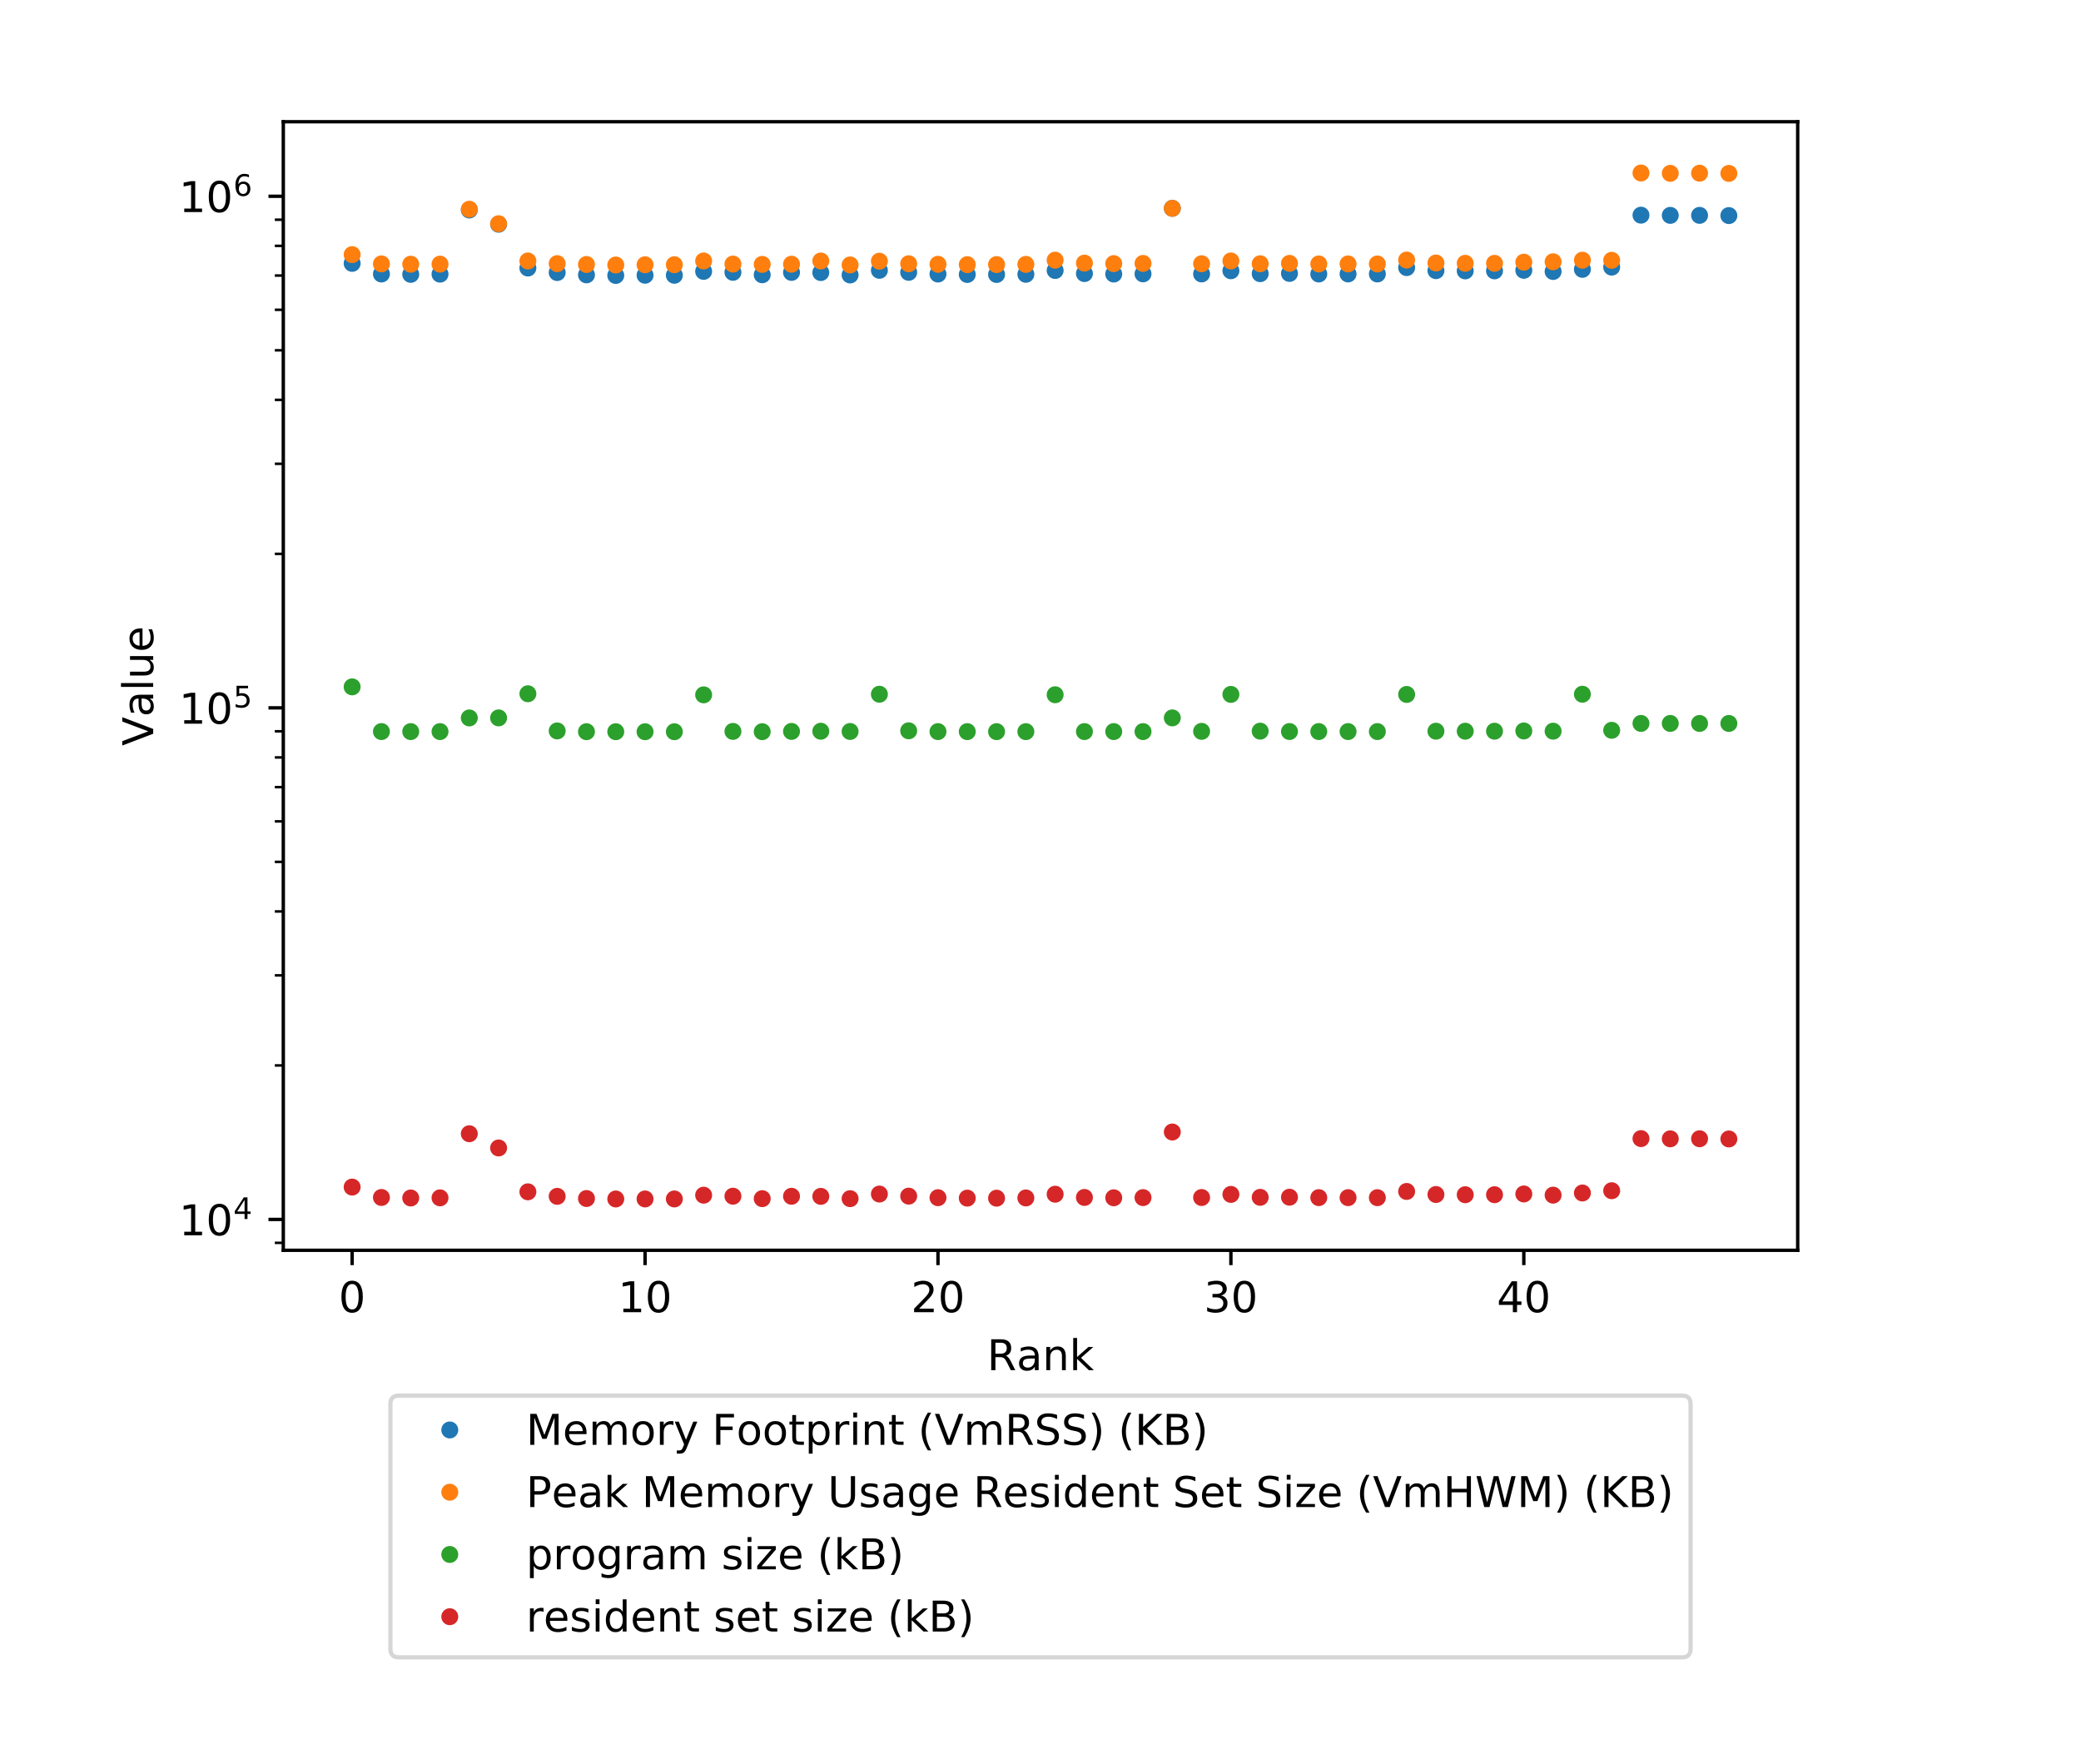 <?xml version="1.0" encoding="utf-8" standalone="no"?>
<!DOCTYPE svg PUBLIC "-//W3C//DTD SVG 1.1//EN"
  "http://www.w3.org/Graphics/SVG/1.1/DTD/svg11.dtd">
<!-- Created with matplotlib (http://matplotlib.org/) -->
<svg height="415.997pt" version="1.1" viewBox="0 0 490.736 415.997" width="490.736pt" xmlns="http://www.w3.org/2000/svg" xmlns:xlink="http://www.w3.org/1999/xlink">
 <defs>
  <style type="text/css">
*{stroke-linecap:butt;stroke-linejoin:round;}
  </style>
 </defs>
 <g id="figure_1">
  <g id="patch_1">
   <path d="M 0 415.997 
L 490.736 415.997 
L 490.736 -0 
L 0 -0 
z
" style="fill:#ffffff;"/>
  </g>
  <g id="axes_1">
   <g id="patch_2">
    <path d="M 66.808 294.812 
L 423.928 294.812 
L 423.928 28.7 
L 66.808 28.7 
z
" style="fill:#ffffff;"/>
   </g>
   <g id="matplotlib.axis_1">
    <g id="xtick_1">
     <g id="line2d_1">
      <defs>
       <path d="M 0 0 
L 0 3.5 
" id="m4b5d8eec32" style="stroke:#000000;stroke-width:0.8;"/>
      </defs>
      <g>
       <use style="stroke:#000000;stroke-width:0.8;" x="83.041" xlink:href="#m4b5d8eec32" y="294.812"/>
      </g>
     </g>
     <g id="text_1">
      <!-- 0 -->
      <defs>
       <path d="M 31.781 66.406 
Q 24.172 66.406 20.328 58.906 
Q 16.5 51.422 16.5 36.375 
Q 16.5 21.391 20.328 13.891 
Q 24.172 6.391 31.781 6.391 
Q 39.453 6.391 43.281 13.891 
Q 47.125 21.391 47.125 36.375 
Q 47.125 51.422 43.281 58.906 
Q 39.453 66.406 31.781 66.406 
z
M 31.781 74.219 
Q 44.047 74.219 50.516 64.516 
Q 56.984 54.828 56.984 36.375 
Q 56.984 17.969 50.516 8.266 
Q 44.047 -1.422 31.781 -1.422 
Q 19.531 -1.422 13.062 8.266 
Q 6.594 17.969 6.594 36.375 
Q 6.594 54.828 13.062 64.516 
Q 19.531 74.219 31.781 74.219 
z
" id="DejaVuSans-30"/>
      </defs>
      <g transform="translate(79.859 309.41)scale(0.1 -0.1)">
       <use xlink:href="#DejaVuSans-30"/>
      </g>
     </g>
    </g>
    <g id="xtick_2">
     <g id="line2d_2">
      <g>
       <use style="stroke:#000000;stroke-width:0.8;" x="152.116" xlink:href="#m4b5d8eec32" y="294.812"/>
      </g>
     </g>
     <g id="text_2">
      <!-- 10 -->
      <defs>
       <path d="M 12.406 8.297 
L 28.516 8.297 
L 28.516 63.922 
L 10.984 60.406 
L 10.984 69.391 
L 28.422 72.906 
L 38.281 72.906 
L 38.281 8.297 
L 54.391 8.297 
L 54.391 0 
L 12.406 0 
z
" id="DejaVuSans-31"/>
      </defs>
      <g transform="translate(145.754 309.41)scale(0.1 -0.1)">
       <use xlink:href="#DejaVuSans-31"/>
       <use x="63.623" xlink:href="#DejaVuSans-30"/>
      </g>
     </g>
    </g>
    <g id="xtick_3">
     <g id="line2d_3">
      <g>
       <use style="stroke:#000000;stroke-width:0.8;" x="221.192" xlink:href="#m4b5d8eec32" y="294.812"/>
      </g>
     </g>
     <g id="text_3">
      <!-- 20 -->
      <defs>
       <path d="M 19.188 8.297 
L 53.609 8.297 
L 53.609 0 
L 7.328 0 
L 7.328 8.297 
Q 12.938 14.109 22.625 23.891 
Q 32.328 33.688 34.812 36.531 
Q 39.547 41.844 41.422 45.531 
Q 43.312 49.219 43.312 52.781 
Q 43.312 58.594 39.234 62.25 
Q 35.156 65.922 28.609 65.922 
Q 23.969 65.922 18.812 64.312 
Q 13.672 62.703 7.812 59.422 
L 7.812 69.391 
Q 13.766 71.781 18.938 73 
Q 24.125 74.219 28.422 74.219 
Q 39.75 74.219 46.484 68.547 
Q 53.219 62.891 53.219 53.422 
Q 53.219 48.922 51.531 44.891 
Q 49.859 40.875 45.406 35.406 
Q 44.188 33.984 37.641 27.219 
Q 31.109 20.453 19.188 8.297 
z
" id="DejaVuSans-32"/>
      </defs>
      <g transform="translate(214.829 309.41)scale(0.1 -0.1)">
       <use xlink:href="#DejaVuSans-32"/>
       <use x="63.623" xlink:href="#DejaVuSans-30"/>
      </g>
     </g>
    </g>
    <g id="xtick_4">
     <g id="line2d_4">
      <g>
       <use style="stroke:#000000;stroke-width:0.8;" x="290.267" xlink:href="#m4b5d8eec32" y="294.812"/>
      </g>
     </g>
     <g id="text_4">
      <!-- 30 -->
      <defs>
       <path d="M 40.578 39.312 
Q 47.656 37.797 51.625 33 
Q 55.609 28.219 55.609 21.188 
Q 55.609 10.406 48.188 4.484 
Q 40.766 -1.422 27.094 -1.422 
Q 22.516 -1.422 17.656 -0.516 
Q 12.797 0.391 7.625 2.203 
L 7.625 11.719 
Q 11.719 9.328 16.594 8.109 
Q 21.484 6.891 26.812 6.891 
Q 36.078 6.891 40.938 10.547 
Q 45.797 14.203 45.797 21.188 
Q 45.797 27.641 41.281 31.266 
Q 36.766 34.906 28.719 34.906 
L 20.219 34.906 
L 20.219 43.016 
L 29.109 43.016 
Q 36.375 43.016 40.234 45.922 
Q 44.094 48.828 44.094 54.297 
Q 44.094 59.906 40.109 62.906 
Q 36.141 65.922 28.719 65.922 
Q 24.656 65.922 20.016 65.031 
Q 15.375 64.156 9.812 62.312 
L 9.812 71.094 
Q 15.438 72.656 20.344 73.438 
Q 25.25 74.219 29.594 74.219 
Q 40.828 74.219 47.359 69.109 
Q 53.906 64.016 53.906 55.328 
Q 53.906 49.266 50.438 45.094 
Q 46.969 40.922 40.578 39.312 
z
" id="DejaVuSans-33"/>
      </defs>
      <g transform="translate(283.905 309.41)scale(0.1 -0.1)">
       <use xlink:href="#DejaVuSans-33"/>
       <use x="63.623" xlink:href="#DejaVuSans-30"/>
      </g>
     </g>
    </g>
    <g id="xtick_5">
     <g id="line2d_5">
      <g>
       <use style="stroke:#000000;stroke-width:0.8;" x="359.342" xlink:href="#m4b5d8eec32" y="294.812"/>
      </g>
     </g>
     <g id="text_5">
      <!-- 40 -->
      <defs>
       <path d="M 37.797 64.312 
L 12.891 25.391 
L 37.797 25.391 
z
M 35.203 72.906 
L 47.609 72.906 
L 47.609 25.391 
L 58.016 25.391 
L 58.016 17.188 
L 47.609 17.188 
L 47.609 0 
L 37.797 0 
L 37.797 17.188 
L 4.891 17.188 
L 4.891 26.703 
z
" id="DejaVuSans-34"/>
      </defs>
      <g transform="translate(352.98 309.41)scale(0.1 -0.1)">
       <use xlink:href="#DejaVuSans-34"/>
       <use x="63.623" xlink:href="#DejaVuSans-30"/>
      </g>
     </g>
    </g>
    <g id="text_6">
     <!-- Rank -->
     <defs>
      <path d="M 44.391 34.188 
Q 47.562 33.109 50.562 29.594 
Q 53.562 26.078 56.594 19.922 
L 66.609 0 
L 56 0 
L 46.688 18.703 
Q 43.062 26.031 39.672 28.422 
Q 36.281 30.812 30.422 30.812 
L 19.672 30.812 
L 19.672 0 
L 9.812 0 
L 9.812 72.906 
L 32.078 72.906 
Q 44.578 72.906 50.734 67.672 
Q 56.891 62.453 56.891 51.906 
Q 56.891 45.016 53.688 40.469 
Q 50.484 35.938 44.391 34.188 
z
M 19.672 64.797 
L 19.672 38.922 
L 32.078 38.922 
Q 39.203 38.922 42.844 42.219 
Q 46.484 45.516 46.484 51.906 
Q 46.484 58.297 42.844 61.547 
Q 39.203 64.797 32.078 64.797 
z
" id="DejaVuSans-52"/>
      <path d="M 34.281 27.484 
Q 23.391 27.484 19.188 25 
Q 14.984 22.516 14.984 16.5 
Q 14.984 11.719 18.141 8.906 
Q 21.297 6.109 26.703 6.109 
Q 34.188 6.109 38.703 11.406 
Q 43.219 16.703 43.219 25.484 
L 43.219 27.484 
z
M 52.203 31.203 
L 52.203 0 
L 43.219 0 
L 43.219 8.297 
Q 40.141 3.328 35.547 0.953 
Q 30.953 -1.422 24.312 -1.422 
Q 15.922 -1.422 10.953 3.297 
Q 6 8.016 6 15.922 
Q 6 25.141 12.172 29.828 
Q 18.359 34.516 30.609 34.516 
L 43.219 34.516 
L 43.219 35.406 
Q 43.219 41.609 39.141 45 
Q 35.062 48.391 27.688 48.391 
Q 23 48.391 18.547 47.266 
Q 14.109 46.141 10.016 43.891 
L 10.016 52.203 
Q 14.938 54.109 19.578 55.047 
Q 24.219 56 28.609 56 
Q 40.484 56 46.344 49.844 
Q 52.203 43.703 52.203 31.203 
z
" id="DejaVuSans-61"/>
      <path d="M 54.891 33.016 
L 54.891 0 
L 45.906 0 
L 45.906 32.719 
Q 45.906 40.484 42.875 44.328 
Q 39.844 48.188 33.797 48.188 
Q 26.516 48.188 22.312 43.547 
Q 18.109 38.922 18.109 30.906 
L 18.109 0 
L 9.078 0 
L 9.078 54.688 
L 18.109 54.688 
L 18.109 46.188 
Q 21.344 51.125 25.703 53.562 
Q 30.078 56 35.797 56 
Q 45.219 56 50.047 50.172 
Q 54.891 44.344 54.891 33.016 
z
" id="DejaVuSans-6e"/>
      <path d="M 9.078 75.984 
L 18.109 75.984 
L 18.109 31.109 
L 44.922 54.688 
L 56.391 54.688 
L 27.391 29.109 
L 57.625 0 
L 45.906 0 
L 18.109 26.703 
L 18.109 0 
L 9.078 0 
z
" id="DejaVuSans-6b"/>
     </defs>
     <g transform="translate(232.767 323.089)scale(0.1 -0.1)">
      <use xlink:href="#DejaVuSans-52"/>
      <use x="69.451" xlink:href="#DejaVuSans-61"/>
      <use x="130.73" xlink:href="#DejaVuSans-6e"/>
      <use x="194.109" xlink:href="#DejaVuSans-6b"/>
     </g>
    </g>
   </g>
   <g id="matplotlib.axis_2">
    <g id="ytick_1">
     <g id="line2d_6">
      <defs>
       <path d="M 0 0 
L -3.5 0 
" id="me47aa700d7" style="stroke:#000000;stroke-width:0.8;"/>
      </defs>
      <g>
       <use style="stroke:#000000;stroke-width:0.8;" x="66.808" xlink:href="#me47aa700d7" y="287.542"/>
      </g>
     </g>
     <g id="text_7">
      <!-- $\mathdefault{10^{4}}$ -->
      <g transform="translate(42.208 291.341)scale(0.1 -0.1)">
       <use transform="translate(0 0.684)" xlink:href="#DejaVuSans-31"/>
       <use transform="translate(63.623 0.684)" xlink:href="#DejaVuSans-30"/>
       <use transform="translate(128.203 38.966)scale(0.7)" xlink:href="#DejaVuSans-34"/>
      </g>
     </g>
    </g>
    <g id="ytick_2">
     <g id="line2d_7">
      <g>
       <use style="stroke:#000000;stroke-width:0.8;" x="66.808" xlink:href="#me47aa700d7" y="166.913"/>
      </g>
     </g>
     <g id="text_8">
      <!-- $\mathdefault{10^{5}}$ -->
      <defs>
       <path d="M 10.797 72.906 
L 49.516 72.906 
L 49.516 64.594 
L 19.828 64.594 
L 19.828 46.734 
Q 21.969 47.469 24.109 47.828 
Q 26.266 48.188 28.422 48.188 
Q 40.625 48.188 47.75 41.5 
Q 54.891 34.812 54.891 23.391 
Q 54.891 11.625 47.562 5.094 
Q 40.234 -1.422 26.906 -1.422 
Q 22.312 -1.422 17.547 -0.641 
Q 12.797 0.141 7.719 1.703 
L 7.719 11.625 
Q 12.109 9.234 16.797 8.062 
Q 21.484 6.891 26.703 6.891 
Q 35.156 6.891 40.078 11.328 
Q 45.016 15.766 45.016 23.391 
Q 45.016 31 40.078 35.438 
Q 35.156 39.891 26.703 39.891 
Q 22.75 39.891 18.812 39.016 
Q 14.891 38.141 10.797 36.281 
z
" id="DejaVuSans-35"/>
      </defs>
      <g transform="translate(42.208 170.713)scale(0.1 -0.1)">
       <use transform="translate(0 0.684)" xlink:href="#DejaVuSans-31"/>
       <use transform="translate(63.623 0.684)" xlink:href="#DejaVuSans-30"/>
       <use transform="translate(128.203 38.966)scale(0.7)" xlink:href="#DejaVuSans-35"/>
      </g>
     </g>
    </g>
    <g id="ytick_3">
     <g id="line2d_8">
      <g>
       <use style="stroke:#000000;stroke-width:0.8;" x="66.808" xlink:href="#me47aa700d7" y="46.285"/>
      </g>
     </g>
     <g id="text_9">
      <!-- $\mathdefault{10^{6}}$ -->
      <defs>
       <path d="M 33.016 40.375 
Q 26.375 40.375 22.484 35.828 
Q 18.609 31.297 18.609 23.391 
Q 18.609 15.531 22.484 10.953 
Q 26.375 6.391 33.016 6.391 
Q 39.656 6.391 43.531 10.953 
Q 47.406 15.531 47.406 23.391 
Q 47.406 31.297 43.531 35.828 
Q 39.656 40.375 33.016 40.375 
z
M 52.594 71.297 
L 52.594 62.312 
Q 48.875 64.062 45.094 64.984 
Q 41.312 65.922 37.594 65.922 
Q 27.828 65.922 22.672 59.328 
Q 17.531 52.734 16.797 39.406 
Q 19.672 43.656 24.016 45.922 
Q 28.375 48.188 33.594 48.188 
Q 44.578 48.188 50.953 41.516 
Q 57.328 34.859 57.328 23.391 
Q 57.328 12.156 50.688 5.359 
Q 44.047 -1.422 33.016 -1.422 
Q 20.359 -1.422 13.672 8.266 
Q 6.984 17.969 6.984 36.375 
Q 6.984 53.656 15.188 63.938 
Q 23.391 74.219 37.203 74.219 
Q 40.922 74.219 44.703 73.484 
Q 48.484 72.75 52.594 71.297 
z
" id="DejaVuSans-36"/>
      </defs>
      <g transform="translate(42.208 50.084)scale(0.1 -0.1)">
       <use transform="translate(0 0.766)" xlink:href="#DejaVuSans-31"/>
       <use transform="translate(63.623 0.766)" xlink:href="#DejaVuSans-30"/>
       <use transform="translate(128.203 39.047)scale(0.7)" xlink:href="#DejaVuSans-36"/>
      </g>
     </g>
    </g>
    <g id="ytick_4">
     <g id="line2d_9">
      <defs>
       <path d="M 0 0 
L -2 0 
" id="mc5f749b9d0" style="stroke:#000000;stroke-width:0.6;"/>
      </defs>
      <g>
       <use style="stroke:#000000;stroke-width:0.6;" x="66.808" xlink:href="#mc5f749b9d0" y="293.061"/>
      </g>
     </g>
    </g>
    <g id="ytick_5">
     <g id="line2d_10">
      <g>
       <use style="stroke:#000000;stroke-width:0.6;" x="66.808" xlink:href="#mc5f749b9d0" y="251.229"/>
      </g>
     </g>
    </g>
    <g id="ytick_6">
     <g id="line2d_11">
      <g>
       <use style="stroke:#000000;stroke-width:0.6;" x="66.808" xlink:href="#mc5f749b9d0" y="229.987"/>
      </g>
     </g>
    </g>
    <g id="ytick_7">
     <g id="line2d_12">
      <g>
       <use style="stroke:#000000;stroke-width:0.6;" x="66.808" xlink:href="#mc5f749b9d0" y="214.916"/>
      </g>
     </g>
    </g>
    <g id="ytick_8">
     <g id="line2d_13">
      <g>
       <use style="stroke:#000000;stroke-width:0.6;" x="66.808" xlink:href="#mc5f749b9d0" y="203.226"/>
      </g>
     </g>
    </g>
    <g id="ytick_9">
     <g id="line2d_14">
      <g>
       <use style="stroke:#000000;stroke-width:0.6;" x="66.808" xlink:href="#mc5f749b9d0" y="193.675"/>
      </g>
     </g>
    </g>
    <g id="ytick_10">
     <g id="line2d_15">
      <g>
       <use style="stroke:#000000;stroke-width:0.6;" x="66.808" xlink:href="#mc5f749b9d0" y="185.599"/>
      </g>
     </g>
    </g>
    <g id="ytick_11">
     <g id="line2d_16">
      <g>
       <use style="stroke:#000000;stroke-width:0.6;" x="66.808" xlink:href="#mc5f749b9d0" y="178.603"/>
      </g>
     </g>
    </g>
    <g id="ytick_12">
     <g id="line2d_17">
      <g>
       <use style="stroke:#000000;stroke-width:0.6;" x="66.808" xlink:href="#mc5f749b9d0" y="172.433"/>
      </g>
     </g>
    </g>
    <g id="ytick_13">
     <g id="line2d_18">
      <g>
       <use style="stroke:#000000;stroke-width:0.6;" x="66.808" xlink:href="#mc5f749b9d0" y="130.601"/>
      </g>
     </g>
    </g>
    <g id="ytick_14">
     <g id="line2d_19">
      <g>
       <use style="stroke:#000000;stroke-width:0.6;" x="66.808" xlink:href="#mc5f749b9d0" y="109.359"/>
      </g>
     </g>
    </g>
    <g id="ytick_15">
     <g id="line2d_20">
      <g>
       <use style="stroke:#000000;stroke-width:0.6;" x="66.808" xlink:href="#mc5f749b9d0" y="94.288"/>
      </g>
     </g>
    </g>
    <g id="ytick_16">
     <g id="line2d_21">
      <g>
       <use style="stroke:#000000;stroke-width:0.6;" x="66.808" xlink:href="#mc5f749b9d0" y="82.598"/>
      </g>
     </g>
    </g>
    <g id="ytick_17">
     <g id="line2d_22">
      <g>
       <use style="stroke:#000000;stroke-width:0.6;" x="66.808" xlink:href="#mc5f749b9d0" y="73.046"/>
      </g>
     </g>
    </g>
    <g id="ytick_18">
     <g id="line2d_23">
      <g>
       <use style="stroke:#000000;stroke-width:0.6;" x="66.808" xlink:href="#mc5f749b9d0" y="64.971"/>
      </g>
     </g>
    </g>
    <g id="ytick_19">
     <g id="line2d_24">
      <g>
       <use style="stroke:#000000;stroke-width:0.6;" x="66.808" xlink:href="#mc5f749b9d0" y="57.975"/>
      </g>
     </g>
    </g>
    <g id="ytick_20">
     <g id="line2d_25">
      <g>
       <use style="stroke:#000000;stroke-width:0.6;" x="66.808" xlink:href="#mc5f749b9d0" y="51.805"/>
      </g>
     </g>
    </g>
    <g id="text_10">
     <!-- Value -->
     <defs>
      <path d="M 28.609 0 
L 0.781 72.906 
L 11.078 72.906 
L 34.188 11.531 
L 57.328 72.906 
L 67.578 72.906 
L 39.797 0 
z
" id="DejaVuSans-56"/>
      <path d="M 9.422 75.984 
L 18.406 75.984 
L 18.406 0 
L 9.422 0 
z
" id="DejaVuSans-6c"/>
      <path d="M 8.5 21.578 
L 8.5 54.688 
L 17.484 54.688 
L 17.484 21.922 
Q 17.484 14.156 20.5 10.266 
Q 23.531 6.391 29.594 6.391 
Q 36.859 6.391 41.078 11.031 
Q 45.312 15.672 45.312 23.688 
L 45.312 54.688 
L 54.297 54.688 
L 54.297 0 
L 45.312 0 
L 45.312 8.406 
Q 42.047 3.422 37.719 1 
Q 33.406 -1.422 27.688 -1.422 
Q 18.266 -1.422 13.375 4.438 
Q 8.5 10.297 8.5 21.578 
z
M 31.109 56 
z
" id="DejaVuSans-75"/>
      <path d="M 56.203 29.594 
L 56.203 25.203 
L 14.891 25.203 
Q 15.484 15.922 20.484 11.062 
Q 25.484 6.203 34.422 6.203 
Q 39.594 6.203 44.453 7.469 
Q 49.312 8.734 54.109 11.281 
L 54.109 2.781 
Q 49.266 0.734 44.188 -0.344 
Q 39.109 -1.422 33.891 -1.422 
Q 20.797 -1.422 13.156 6.188 
Q 5.516 13.812 5.516 26.812 
Q 5.516 40.234 12.766 48.109 
Q 20.016 56 32.328 56 
Q 43.359 56 49.781 48.891 
Q 56.203 41.797 56.203 29.594 
z
M 47.219 32.234 
Q 47.125 39.594 43.094 43.984 
Q 39.062 48.391 32.422 48.391 
Q 24.906 48.391 20.391 44.141 
Q 15.875 39.891 15.188 32.172 
z
" id="DejaVuSans-65"/>
     </defs>
     <g transform="translate(36.128 175.869)rotate(-90)scale(0.1 -0.1)">
      <use xlink:href="#DejaVuSans-56"/>
      <use x="68.299" xlink:href="#DejaVuSans-61"/>
      <use x="129.578" xlink:href="#DejaVuSans-6c"/>
      <use x="157.361" xlink:href="#DejaVuSans-75"/>
      <use x="220.74" xlink:href="#DejaVuSans-65"/>
     </g>
    </g>
   </g>
   <g id="line2d_26">
    <defs>
     <path d="M 0 1.5 
C 0.398 1.5 0.779 1.342 1.061 1.061 
C 1.342 0.779 1.5 0.398 1.5 0 
C 1.5 -0.398 1.342 -0.779 1.061 -1.061 
C 0.779 -1.342 0.398 -1.5 0 -1.5 
C -0.398 -1.5 -0.779 -1.342 -1.061 -1.061 
C -1.342 -0.779 -1.5 -0.398 -1.5 0 
C -1.5 0.398 -1.342 0.779 -1.061 1.061 
C -0.779 1.342 -0.398 1.5 0 1.5 
z
" id="m69839409b6" style="stroke:#1f77b4;"/>
    </defs>
    <g clip-path="url(#pbe39431145)">
     <use style="fill:#1f77b4;stroke:#1f77b4;" x="83.041" xlink:href="#m69839409b6" y="62.101"/>
     <use style="fill:#1f77b4;stroke:#1f77b4;" x="89.948" xlink:href="#m69839409b6" y="64.61"/>
     <use style="fill:#1f77b4;stroke:#1f77b4;" x="96.856" xlink:href="#m69839409b6" y="64.694"/>
     <use style="fill:#1f77b4;stroke:#1f77b4;" x="103.763" xlink:href="#m69839409b6" y="64.645"/>
     <use style="fill:#1f77b4;stroke:#1f77b4;" x="110.671" xlink:href="#m69839409b6" y="49.521"/>
     <use style="fill:#1f77b4;stroke:#1f77b4;" x="117.578" xlink:href="#m69839409b6" y="52.876"/>
     <use style="fill:#1f77b4;stroke:#1f77b4;" x="124.486" xlink:href="#m69839409b6" y="63.202"/>
     <use style="fill:#1f77b4;stroke:#1f77b4;" x="131.394" xlink:href="#m69839409b6" y="64.266"/>
     <use style="fill:#1f77b4;stroke:#1f77b4;" x="138.301" xlink:href="#m69839409b6" y="64.812"/>
     <use style="fill:#1f77b4;stroke:#1f77b4;" x="145.209" xlink:href="#m69839409b6" y="64.95"/>
     <use style="fill:#1f77b4;stroke:#1f77b4;" x="152.116" xlink:href="#m69839409b6" y="64.902"/>
     <use style="fill:#1f77b4;stroke:#1f77b4;" x="159.024" xlink:href="#m69839409b6" y="64.907"/>
     <use style="fill:#1f77b4;stroke:#1f77b4;" x="165.931" xlink:href="#m69839409b6" y="63.991"/>
     <use style="fill:#1f77b4;stroke:#1f77b4;" x="172.839" xlink:href="#m69839409b6" y="64.214"/>
     <use style="fill:#1f77b4;stroke:#1f77b4;" x="179.746" xlink:href="#m69839409b6" y="64.793"/>
     <use style="fill:#1f77b4;stroke:#1f77b4;" x="186.654" xlink:href="#m69839409b6" y="64.234"/>
     <use style="fill:#1f77b4;stroke:#1f77b4;" x="193.561" xlink:href="#m69839409b6" y="64.27"/>
     <use style="fill:#1f77b4;stroke:#1f77b4;" x="200.469" xlink:href="#m69839409b6" y="64.835"/>
     <use style="fill:#1f77b4;stroke:#1f77b4;" x="207.376" xlink:href="#m69839409b6" y="63.741"/>
     <use style="fill:#1f77b4;stroke:#1f77b4;" x="214.284" xlink:href="#m69839409b6" y="64.216"/>
     <use style="fill:#1f77b4;stroke:#1f77b4;" x="221.192" xlink:href="#m69839409b6" y="64.618"/>
     <use style="fill:#1f77b4;stroke:#1f77b4;" x="228.099" xlink:href="#m69839409b6" y="64.721"/>
     <use style="fill:#1f77b4;stroke:#1f77b4;" x="235.007" xlink:href="#m69839409b6" y="64.723"/>
     <use style="fill:#1f77b4;stroke:#1f77b4;" x="241.914" xlink:href="#m69839409b6" y="64.677"/>
     <use style="fill:#1f77b4;stroke:#1f77b4;" x="248.822" xlink:href="#m69839409b6" y="63.779"/>
     <use style="fill:#1f77b4;stroke:#1f77b4;" x="255.729" xlink:href="#m69839409b6" y="64.51"/>
     <use style="fill:#1f77b4;stroke:#1f77b4;" x="262.637" xlink:href="#m69839409b6" y="64.617"/>
     <use style="fill:#1f77b4;stroke:#1f77b4;" x="269.544" xlink:href="#m69839409b6" y="64.575"/>
     <use style="fill:#1f77b4;stroke:#1f77b4;" x="276.452" xlink:href="#m69839409b6" y="49.12"/>
     <use style="fill:#1f77b4;stroke:#1f77b4;" x="283.359" xlink:href="#m69839409b6" y="64.593"/>
     <use style="fill:#1f77b4;stroke:#1f77b4;" x="290.267" xlink:href="#m69839409b6" y="63.842"/>
     <use style="fill:#1f77b4;stroke:#1f77b4;" x="297.175" xlink:href="#m69839409b6" y="64.534"/>
     <use style="fill:#1f77b4;stroke:#1f77b4;" x="304.082" xlink:href="#m69839409b6" y="64.473"/>
     <use style="fill:#1f77b4;stroke:#1f77b4;" x="310.99" xlink:href="#m69839409b6" y="64.608"/>
     <use style="fill:#1f77b4;stroke:#1f77b4;" x="317.897" xlink:href="#m69839409b6" y="64.595"/>
     <use style="fill:#1f77b4;stroke:#1f77b4;" x="324.805" xlink:href="#m69839409b6" y="64.6"/>
     <use style="fill:#1f77b4;stroke:#1f77b4;" x="331.712" xlink:href="#m69839409b6" y="63.099"/>
     <use style="fill:#1f77b4;stroke:#1f77b4;" x="338.62" xlink:href="#m69839409b6" y="63.822"/>
     <use style="fill:#1f77b4;stroke:#1f77b4;" x="345.527" xlink:href="#m69839409b6" y="63.877"/>
     <use style="fill:#1f77b4;stroke:#1f77b4;" x="352.435" xlink:href="#m69839409b6" y="63.872"/>
     <use style="fill:#1f77b4;stroke:#1f77b4;" x="359.342" xlink:href="#m69839409b6" y="63.738"/>
     <use style="fill:#1f77b4;stroke:#1f77b4;" x="366.25" xlink:href="#m69839409b6" y="64.016"/>
     <use style="fill:#1f77b4;stroke:#1f77b4;" x="373.158" xlink:href="#m69839409b6" y="63.505"/>
     <use style="fill:#1f77b4;stroke:#1f77b4;" x="380.065" xlink:href="#m69839409b6" y="62.988"/>
     <use style="fill:#1f77b4;stroke:#1f77b4;" x="386.973" xlink:href="#m69839409b6" y="50.736"/>
     <use style="fill:#1f77b4;stroke:#1f77b4;" x="393.88" xlink:href="#m69839409b6" y="50.783"/>
     <use style="fill:#1f77b4;stroke:#1f77b4;" x="400.788" xlink:href="#m69839409b6" y="50.782"/>
     <use style="fill:#1f77b4;stroke:#1f77b4;" x="407.695" xlink:href="#m69839409b6" y="50.834"/>
    </g>
   </g>
   <g id="line2d_27">
    <defs>
     <path d="M 0 1.5 
C 0.398 1.5 0.779 1.342 1.061 1.061 
C 1.342 0.779 1.5 0.398 1.5 0 
C 1.5 -0.398 1.342 -0.779 1.061 -1.061 
C 0.779 -1.342 0.398 -1.5 0 -1.5 
C -0.398 -1.5 -0.779 -1.342 -1.061 -1.061 
C -1.342 -0.779 -1.5 -0.398 -1.5 0 
C -1.5 0.398 -1.342 0.779 -1.061 1.061 
C -0.779 1.342 -0.398 1.5 0 1.5 
z
" id="m386e421ae5" style="stroke:#ff7f0e;"/>
    </defs>
    <g clip-path="url(#pbe39431145)">
     <use style="fill:#ff7f0e;stroke:#ff7f0e;" x="83.041" xlink:href="#m386e421ae5" y="60.04"/>
     <use style="fill:#ff7f0e;stroke:#ff7f0e;" x="89.948" xlink:href="#m386e421ae5" y="62.224"/>
     <use style="fill:#ff7f0e;stroke:#ff7f0e;" x="96.856" xlink:href="#m386e421ae5" y="62.302"/>
     <use style="fill:#ff7f0e;stroke:#ff7f0e;" x="103.763" xlink:href="#m386e421ae5" y="62.283"/>
     <use style="fill:#ff7f0e;stroke:#ff7f0e;" x="110.671" xlink:href="#m386e421ae5" y="49.329"/>
     <use style="fill:#ff7f0e;stroke:#ff7f0e;" x="117.578" xlink:href="#m386e421ae5" y="52.751"/>
     <use style="fill:#ff7f0e;stroke:#ff7f0e;" x="124.486" xlink:href="#m386e421ae5" y="61.535"/>
     <use style="fill:#ff7f0e;stroke:#ff7f0e;" x="131.394" xlink:href="#m386e421ae5" y="62.164"/>
     <use style="fill:#ff7f0e;stroke:#ff7f0e;" x="138.301" xlink:href="#m386e421ae5" y="62.363"/>
     <use style="fill:#ff7f0e;stroke:#ff7f0e;" x="145.209" xlink:href="#m386e421ae5" y="62.487"/>
     <use style="fill:#ff7f0e;stroke:#ff7f0e;" x="152.116" xlink:href="#m386e421ae5" y="62.431"/>
     <use style="fill:#ff7f0e;stroke:#ff7f0e;" x="159.024" xlink:href="#m386e421ae5" y="62.419"/>
     <use style="fill:#ff7f0e;stroke:#ff7f0e;" x="165.931" xlink:href="#m386e421ae5" y="61.536"/>
     <use style="fill:#ff7f0e;stroke:#ff7f0e;" x="172.839" xlink:href="#m386e421ae5" y="62.268"/>
     <use style="fill:#ff7f0e;stroke:#ff7f0e;" x="179.746" xlink:href="#m386e421ae5" y="62.339"/>
     <use style="fill:#ff7f0e;stroke:#ff7f0e;" x="186.654" xlink:href="#m386e421ae5" y="62.297"/>
     <use style="fill:#ff7f0e;stroke:#ff7f0e;" x="193.561" xlink:href="#m386e421ae5" y="61.538"/>
     <use style="fill:#ff7f0e;stroke:#ff7f0e;" x="200.469" xlink:href="#m386e421ae5" y="62.471"/>
     <use style="fill:#ff7f0e;stroke:#ff7f0e;" x="207.376" xlink:href="#m386e421ae5" y="61.59"/>
     <use style="fill:#ff7f0e;stroke:#ff7f0e;" x="214.284" xlink:href="#m386e421ae5" y="62.192"/>
     <use style="fill:#ff7f0e;stroke:#ff7f0e;" x="221.192" xlink:href="#m386e421ae5" y="62.317"/>
     <use style="fill:#ff7f0e;stroke:#ff7f0e;" x="228.099" xlink:href="#m386e421ae5" y="62.403"/>
     <use style="fill:#ff7f0e;stroke:#ff7f0e;" x="235.007" xlink:href="#m386e421ae5" y="62.388"/>
     <use style="fill:#ff7f0e;stroke:#ff7f0e;" x="241.914" xlink:href="#m386e421ae5" y="62.342"/>
     <use style="fill:#ff7f0e;stroke:#ff7f0e;" x="248.822" xlink:href="#m386e421ae5" y="61.342"/>
     <use style="fill:#ff7f0e;stroke:#ff7f0e;" x="255.729" xlink:href="#m386e421ae5" y="62.043"/>
     <use style="fill:#ff7f0e;stroke:#ff7f0e;" x="262.637" xlink:href="#m386e421ae5" y="62.162"/>
     <use style="fill:#ff7f0e;stroke:#ff7f0e;" x="269.544" xlink:href="#m386e421ae5" y="62.114"/>
     <use style="fill:#ff7f0e;stroke:#ff7f0e;" x="276.452" xlink:href="#m386e421ae5" y="49.119"/>
     <use style="fill:#ff7f0e;stroke:#ff7f0e;" x="283.359" xlink:href="#m386e421ae5" y="62.191"/>
     <use style="fill:#ff7f0e;stroke:#ff7f0e;" x="290.267" xlink:href="#m386e421ae5" y="61.531"/>
     <use style="fill:#ff7f0e;stroke:#ff7f0e;" x="297.175" xlink:href="#m386e421ae5" y="62.192"/>
     <use style="fill:#ff7f0e;stroke:#ff7f0e;" x="304.082" xlink:href="#m386e421ae5" y="62.099"/>
     <use style="fill:#ff7f0e;stroke:#ff7f0e;" x="310.99" xlink:href="#m386e421ae5" y="62.238"/>
     <use style="fill:#ff7f0e;stroke:#ff7f0e;" x="317.897" xlink:href="#m386e421ae5" y="62.233"/>
     <use style="fill:#ff7f0e;stroke:#ff7f0e;" x="324.805" xlink:href="#m386e421ae5" y="62.244"/>
     <use style="fill:#ff7f0e;stroke:#ff7f0e;" x="331.712" xlink:href="#m386e421ae5" y="61.318"/>
     <use style="fill:#ff7f0e;stroke:#ff7f0e;" x="338.62" xlink:href="#m386e421ae5" y="62.017"/>
     <use style="fill:#ff7f0e;stroke:#ff7f0e;" x="345.527" xlink:href="#m386e421ae5" y="62.082"/>
     <use style="fill:#ff7f0e;stroke:#ff7f0e;" x="352.435" xlink:href="#m386e421ae5" y="62.093"/>
     <use style="fill:#ff7f0e;stroke:#ff7f0e;" x="359.342" xlink:href="#m386e421ae5" y="61.819"/>
     <use style="fill:#ff7f0e;stroke:#ff7f0e;" x="366.25" xlink:href="#m386e421ae5" y="61.719"/>
     <use style="fill:#ff7f0e;stroke:#ff7f0e;" x="373.158" xlink:href="#m386e421ae5" y="61.354"/>
     <use style="fill:#ff7f0e;stroke:#ff7f0e;" x="380.065" xlink:href="#m386e421ae5" y="61.379"/>
     <use style="fill:#ff7f0e;stroke:#ff7f0e;" x="386.973" xlink:href="#m386e421ae5" y="40.796"/>
     <use style="fill:#ff7f0e;stroke:#ff7f0e;" x="393.88" xlink:href="#m386e421ae5" y="40.874"/>
     <use style="fill:#ff7f0e;stroke:#ff7f0e;" x="400.788" xlink:href="#m386e421ae5" y="40.841"/>
     <use style="fill:#ff7f0e;stroke:#ff7f0e;" x="407.695" xlink:href="#m386e421ae5" y="40.887"/>
    </g>
   </g>
   <g id="line2d_28">
    <defs>
     <path d="M 0 1.5 
C 0.398 1.5 0.779 1.342 1.061 1.061 
C 1.342 0.779 1.5 0.398 1.5 0 
C 1.5 -0.398 1.342 -0.779 1.061 -1.061 
C 0.779 -1.342 0.398 -1.5 0 -1.5 
C -0.398 -1.5 -0.779 -1.342 -1.061 -1.061 
C -1.342 -0.779 -1.5 -0.398 -1.5 0 
C -1.5 0.398 -1.342 0.779 -1.061 1.061 
C -0.779 1.342 -0.398 1.5 0 1.5 
z
" id="m2c9a5deb00" style="stroke:#2ca02c;"/>
    </defs>
    <g clip-path="url(#pbe39431145)">
     <use style="fill:#2ca02c;stroke:#2ca02c;" x="83.041" xlink:href="#m2c9a5deb00" y="161.959"/>
     <use style="fill:#2ca02c;stroke:#2ca02c;" x="89.948" xlink:href="#m2c9a5deb00" y="172.504"/>
     <use style="fill:#2ca02c;stroke:#2ca02c;" x="96.856" xlink:href="#m2c9a5deb00" y="172.51"/>
     <use style="fill:#2ca02c;stroke:#2ca02c;" x="103.763" xlink:href="#m2c9a5deb00" y="172.507"/>
     <use style="fill:#2ca02c;stroke:#2ca02c;" x="110.671" xlink:href="#m2c9a5deb00" y="169.286"/>
     <use style="fill:#2ca02c;stroke:#2ca02c;" x="117.578" xlink:href="#m2c9a5deb00" y="169.275"/>
     <use style="fill:#2ca02c;stroke:#2ca02c;" x="124.486" xlink:href="#m2c9a5deb00" y="163.586"/>
     <use style="fill:#2ca02c;stroke:#2ca02c;" x="131.394" xlink:href="#m2c9a5deb00" y="172.352"/>
     <use style="fill:#2ca02c;stroke:#2ca02c;" x="138.301" xlink:href="#m2c9a5deb00" y="172.531"/>
     <use style="fill:#2ca02c;stroke:#2ca02c;" x="145.209" xlink:href="#m2c9a5deb00" y="172.536"/>
     <use style="fill:#2ca02c;stroke:#2ca02c;" x="152.116" xlink:href="#m2c9a5deb00" y="172.541"/>
     <use style="fill:#2ca02c;stroke:#2ca02c;" x="159.024" xlink:href="#m2c9a5deb00" y="172.541"/>
     <use style="fill:#2ca02c;stroke:#2ca02c;" x="165.931" xlink:href="#m2c9a5deb00" y="163.843"/>
     <use style="fill:#2ca02c;stroke:#2ca02c;" x="172.839" xlink:href="#m2c9a5deb00" y="172.464"/>
     <use style="fill:#2ca02c;stroke:#2ca02c;" x="179.746" xlink:href="#m2c9a5deb00" y="172.53"/>
     <use style="fill:#2ca02c;stroke:#2ca02c;" x="186.654" xlink:href="#m2c9a5deb00" y="172.467"/>
     <use style="fill:#2ca02c;stroke:#2ca02c;" x="193.561" xlink:href="#m2c9a5deb00" y="172.422"/>
     <use style="fill:#2ca02c;stroke:#2ca02c;" x="200.469" xlink:href="#m2c9a5deb00" y="172.482"/>
     <use style="fill:#2ca02c;stroke:#2ca02c;" x="207.376" xlink:href="#m2c9a5deb00" y="163.7"/>
     <use style="fill:#2ca02c;stroke:#2ca02c;" x="214.284" xlink:href="#m2c9a5deb00" y="172.323"/>
     <use style="fill:#2ca02c;stroke:#2ca02c;" x="221.192" xlink:href="#m2c9a5deb00" y="172.512"/>
     <use style="fill:#2ca02c;stroke:#2ca02c;" x="228.099" xlink:href="#m2c9a5deb00" y="172.517"/>
     <use style="fill:#2ca02c;stroke:#2ca02c;" x="235.007" xlink:href="#m2c9a5deb00" y="172.523"/>
     <use style="fill:#2ca02c;stroke:#2ca02c;" x="241.914" xlink:href="#m2c9a5deb00" y="172.52"/>
     <use style="fill:#2ca02c;stroke:#2ca02c;" x="248.822" xlink:href="#m2c9a5deb00" y="163.821"/>
     <use style="fill:#2ca02c;stroke:#2ca02c;" x="255.729" xlink:href="#m2c9a5deb00" y="172.505"/>
     <use style="fill:#2ca02c;stroke:#2ca02c;" x="262.637" xlink:href="#m2c9a5deb00" y="172.507"/>
     <use style="fill:#2ca02c;stroke:#2ca02c;" x="269.544" xlink:href="#m2c9a5deb00" y="172.508"/>
     <use style="fill:#2ca02c;stroke:#2ca02c;" x="276.452" xlink:href="#m2c9a5deb00" y="169.278"/>
     <use style="fill:#2ca02c;stroke:#2ca02c;" x="283.359" xlink:href="#m2c9a5deb00" y="172.451"/>
     <use style="fill:#2ca02c;stroke:#2ca02c;" x="290.267" xlink:href="#m2c9a5deb00" y="163.738"/>
     <use style="fill:#2ca02c;stroke:#2ca02c;" x="297.175" xlink:href="#m2c9a5deb00" y="172.403"/>
     <use style="fill:#2ca02c;stroke:#2ca02c;" x="304.082" xlink:href="#m2c9a5deb00" y="172.494"/>
     <use style="fill:#2ca02c;stroke:#2ca02c;" x="310.99" xlink:href="#m2c9a5deb00" y="172.5"/>
     <use style="fill:#2ca02c;stroke:#2ca02c;" x="317.897" xlink:href="#m2c9a5deb00" y="172.504"/>
     <use style="fill:#2ca02c;stroke:#2ca02c;" x="324.805" xlink:href="#m2c9a5deb00" y="172.503"/>
     <use style="fill:#2ca02c;stroke:#2ca02c;" x="331.712" xlink:href="#m2c9a5deb00" y="163.749"/>
     <use style="fill:#2ca02c;stroke:#2ca02c;" x="338.62" xlink:href="#m2c9a5deb00" y="172.416"/>
     <use style="fill:#2ca02c;stroke:#2ca02c;" x="345.527" xlink:href="#m2c9a5deb00" y="172.418"/>
     <use style="fill:#2ca02c;stroke:#2ca02c;" x="352.435" xlink:href="#m2c9a5deb00" y="172.418"/>
     <use style="fill:#2ca02c;stroke:#2ca02c;" x="359.342" xlink:href="#m2c9a5deb00" y="172.356"/>
     <use style="fill:#2ca02c;stroke:#2ca02c;" x="366.25" xlink:href="#m2c9a5deb00" y="172.411"/>
     <use style="fill:#2ca02c;stroke:#2ca02c;" x="373.158" xlink:href="#m2c9a5deb00" y="163.695"/>
     <use style="fill:#2ca02c;stroke:#2ca02c;" x="380.065" xlink:href="#m2c9a5deb00" y="172.202"/>
     <use style="fill:#2ca02c;stroke:#2ca02c;" x="386.973" xlink:href="#m2c9a5deb00" y="170.583"/>
     <use style="fill:#2ca02c;stroke:#2ca02c;" x="393.88" xlink:href="#m2c9a5deb00" y="170.585"/>
     <use style="fill:#2ca02c;stroke:#2ca02c;" x="400.788" xlink:href="#m2c9a5deb00" y="170.589"/>
     <use style="fill:#2ca02c;stroke:#2ca02c;" x="407.695" xlink:href="#m2c9a5deb00" y="170.591"/>
    </g>
   </g>
   <g id="line2d_29">
    <defs>
     <path d="M 0 1.5 
C 0.398 1.5 0.779 1.342 1.061 1.061 
C 1.342 0.779 1.5 0.398 1.5 0 
C 1.5 -0.398 1.342 -0.779 1.061 -1.061 
C 0.779 -1.342 0.398 -1.5 0 -1.5 
C -0.398 -1.5 -0.779 -1.342 -1.061 -1.061 
C -1.342 -0.779 -1.5 -0.398 -1.5 0 
C -1.5 0.398 -1.342 0.779 -1.061 1.061 
C -0.779 1.342 -0.398 1.5 0 1.5 
z
" id="m9ade93bf5d" style="stroke:#d62728;"/>
    </defs>
    <g clip-path="url(#pbe39431145)">
     <use style="fill:#d62728;stroke:#d62728;" x="83.041" xlink:href="#m9ade93bf5d" y="279.91"/>
     <use style="fill:#d62728;stroke:#d62728;" x="89.948" xlink:href="#m9ade93bf5d" y="282.36"/>
     <use style="fill:#d62728;stroke:#d62728;" x="96.856" xlink:href="#m9ade93bf5d" y="282.48"/>
     <use style="fill:#d62728;stroke:#d62728;" x="103.763" xlink:href="#m9ade93bf5d" y="282.449"/>
     <use style="fill:#d62728;stroke:#d62728;" x="110.671" xlink:href="#m9ade93bf5d" y="267.334"/>
     <use style="fill:#d62728;stroke:#d62728;" x="117.578" xlink:href="#m9ade93bf5d" y="270.686"/>
     <use style="fill:#d62728;stroke:#d62728;" x="124.486" xlink:href="#m9ade93bf5d" y="281.03"/>
     <use style="fill:#d62728;stroke:#d62728;" x="131.394" xlink:href="#m9ade93bf5d" y="282.095"/>
     <use style="fill:#d62728;stroke:#d62728;" x="138.301" xlink:href="#m9ade93bf5d" y="282.609"/>
     <use style="fill:#d62728;stroke:#d62728;" x="145.209" xlink:href="#m9ade93bf5d" y="282.716"/>
     <use style="fill:#d62728;stroke:#d62728;" x="152.116" xlink:href="#m9ade93bf5d" y="282.712"/>
     <use style="fill:#d62728;stroke:#d62728;" x="159.024" xlink:href="#m9ade93bf5d" y="282.709"/>
     <use style="fill:#d62728;stroke:#d62728;" x="165.931" xlink:href="#m9ade93bf5d" y="281.822"/>
     <use style="fill:#d62728;stroke:#d62728;" x="172.839" xlink:href="#m9ade93bf5d" y="282.061"/>
     <use style="fill:#d62728;stroke:#d62728;" x="179.746" xlink:href="#m9ade93bf5d" y="282.639"/>
     <use style="fill:#d62728;stroke:#d62728;" x="186.654" xlink:href="#m9ade93bf5d" y="282.079"/>
     <use style="fill:#d62728;stroke:#d62728;" x="193.561" xlink:href="#m9ade93bf5d" y="282.1"/>
     <use style="fill:#d62728;stroke:#d62728;" x="200.469" xlink:href="#m9ade93bf5d" y="282.641"/>
     <use style="fill:#d62728;stroke:#d62728;" x="207.376" xlink:href="#m9ade93bf5d" y="281.555"/>
     <use style="fill:#d62728;stroke:#d62728;" x="214.284" xlink:href="#m9ade93bf5d" y="282.044"/>
     <use style="fill:#d62728;stroke:#d62728;" x="221.192" xlink:href="#m9ade93bf5d" y="282.413"/>
     <use style="fill:#d62728;stroke:#d62728;" x="228.099" xlink:href="#m9ade93bf5d" y="282.516"/>
     <use style="fill:#d62728;stroke:#d62728;" x="235.007" xlink:href="#m9ade93bf5d" y="282.528"/>
     <use style="fill:#d62728;stroke:#d62728;" x="241.914" xlink:href="#m9ade93bf5d" y="282.472"/>
     <use style="fill:#d62728;stroke:#d62728;" x="248.822" xlink:href="#m9ade93bf5d" y="281.593"/>
     <use style="fill:#d62728;stroke:#d62728;" x="255.729" xlink:href="#m9ade93bf5d" y="282.355"/>
     <use style="fill:#d62728;stroke:#d62728;" x="262.637" xlink:href="#m9ade93bf5d" y="282.435"/>
     <use style="fill:#d62728;stroke:#d62728;" x="269.544" xlink:href="#m9ade93bf5d" y="282.395"/>
     <use style="fill:#d62728;stroke:#d62728;" x="276.452" xlink:href="#m9ade93bf5d" y="266.925"/>
     <use style="fill:#d62728;stroke:#d62728;" x="283.359" xlink:href="#m9ade93bf5d" y="282.373"/>
     <use style="fill:#d62728;stroke:#d62728;" x="290.267" xlink:href="#m9ade93bf5d" y="281.638"/>
     <use style="fill:#d62728;stroke:#d62728;" x="297.175" xlink:href="#m9ade93bf5d" y="282.328"/>
     <use style="fill:#d62728;stroke:#d62728;" x="304.082" xlink:href="#m9ade93bf5d" y="282.299"/>
     <use style="fill:#d62728;stroke:#d62728;" x="310.99" xlink:href="#m9ade93bf5d" y="282.399"/>
     <use style="fill:#d62728;stroke:#d62728;" x="317.897" xlink:href="#m9ade93bf5d" y="282.405"/>
     <use style="fill:#d62728;stroke:#d62728;" x="324.805" xlink:href="#m9ade93bf5d" y="282.41"/>
     <use style="fill:#d62728;stroke:#d62728;" x="331.712" xlink:href="#m9ade93bf5d" y="280.941"/>
     <use style="fill:#d62728;stroke:#d62728;" x="338.62" xlink:href="#m9ade93bf5d" y="281.661"/>
     <use style="fill:#d62728;stroke:#d62728;" x="345.527" xlink:href="#m9ade93bf5d" y="281.715"/>
     <use style="fill:#d62728;stroke:#d62728;" x="352.435" xlink:href="#m9ade93bf5d" y="281.711"/>
     <use style="fill:#d62728;stroke:#d62728;" x="359.342" xlink:href="#m9ade93bf5d" y="281.536"/>
     <use style="fill:#d62728;stroke:#d62728;" x="366.25" xlink:href="#m9ade93bf5d" y="281.812"/>
     <use style="fill:#d62728;stroke:#d62728;" x="373.158" xlink:href="#m9ade93bf5d" y="281.305"/>
     <use style="fill:#d62728;stroke:#d62728;" x="380.065" xlink:href="#m9ade93bf5d" y="280.769"/>
     <use style="fill:#d62728;stroke:#d62728;" x="386.973" xlink:href="#m9ade93bf5d" y="268.479"/>
     <use style="fill:#d62728;stroke:#d62728;" x="393.88" xlink:href="#m9ade93bf5d" y="268.533"/>
     <use style="fill:#d62728;stroke:#d62728;" x="400.788" xlink:href="#m9ade93bf5d" y="268.515"/>
     <use style="fill:#d62728;stroke:#d62728;" x="407.695" xlink:href="#m9ade93bf5d" y="268.566"/>
    </g>
   </g>
   <g id="patch_3">
    <path d="M 66.808 294.812 
L 66.808 28.7 
" style="fill:none;stroke:#000000;stroke-linecap:square;stroke-linejoin:miter;stroke-width:0.8;"/>
   </g>
   <g id="patch_4">
    <path d="M 423.928 294.812 
L 423.928 28.7 
" style="fill:none;stroke:#000000;stroke-linecap:square;stroke-linejoin:miter;stroke-width:0.8;"/>
   </g>
   <g id="patch_5">
    <path d="M 66.808 294.812 
L 423.928 294.812 
" style="fill:none;stroke:#000000;stroke-linecap:square;stroke-linejoin:miter;stroke-width:0.8;"/>
   </g>
   <g id="patch_6">
    <path d="M 66.808 28.7 
L 423.928 28.7 
" style="fill:none;stroke:#000000;stroke-linecap:square;stroke-linejoin:miter;stroke-width:0.8;"/>
   </g>
   <g id="legend_1">
    <g id="patch_7">
     <path d="M 94.065 390.797 
L 396.671 390.797 
Q 398.671 390.797 398.671 388.797 
L 398.671 331.084 
Q 398.671 329.084 396.671 329.084 
L 94.065 329.084 
Q 92.065 329.084 92.065 331.084 
L 92.065 388.797 
Q 92.065 390.797 94.065 390.797 
z
" style="fill:#ffffff;opacity:0.8;stroke:#cccccc;stroke-linejoin:miter;"/>
    </g>
    <g id="line2d_30"/>
    <g id="line2d_31">
     <g>
      <use style="fill:#1f77b4;stroke:#1f77b4;" x="106.065" xlink:href="#m69839409b6" y="337.183"/>
     </g>
    </g>
    <g id="text_11">
     <!-- Memory Footprint (VmRSS) (KB) -->
     <defs>
      <path d="M 9.812 72.906 
L 24.516 72.906 
L 43.109 23.297 
L 61.812 72.906 
L 76.516 72.906 
L 76.516 0 
L 66.891 0 
L 66.891 64.016 
L 48.094 14.016 
L 38.188 14.016 
L 19.391 64.016 
L 19.391 0 
L 9.812 0 
z
" id="DejaVuSans-4d"/>
      <path d="M 52 44.188 
Q 55.375 50.25 60.062 53.125 
Q 64.75 56 71.094 56 
Q 79.641 56 84.281 50.016 
Q 88.922 44.047 88.922 33.016 
L 88.922 0 
L 79.891 0 
L 79.891 32.719 
Q 79.891 40.578 77.094 44.375 
Q 74.312 48.188 68.609 48.188 
Q 61.625 48.188 57.562 43.547 
Q 53.516 38.922 53.516 30.906 
L 53.516 0 
L 44.484 0 
L 44.484 32.719 
Q 44.484 40.625 41.703 44.406 
Q 38.922 48.188 33.109 48.188 
Q 26.219 48.188 22.156 43.531 
Q 18.109 38.875 18.109 30.906 
L 18.109 0 
L 9.078 0 
L 9.078 54.688 
L 18.109 54.688 
L 18.109 46.188 
Q 21.188 51.219 25.484 53.609 
Q 29.781 56 35.688 56 
Q 41.656 56 45.828 52.969 
Q 50 49.953 52 44.188 
z
" id="DejaVuSans-6d"/>
      <path d="M 30.609 48.391 
Q 23.391 48.391 19.188 42.75 
Q 14.984 37.109 14.984 27.297 
Q 14.984 17.484 19.156 11.844 
Q 23.344 6.203 30.609 6.203 
Q 37.797 6.203 41.984 11.859 
Q 46.188 17.531 46.188 27.297 
Q 46.188 37.016 41.984 42.703 
Q 37.797 48.391 30.609 48.391 
z
M 30.609 56 
Q 42.328 56 49.016 48.375 
Q 55.719 40.766 55.719 27.297 
Q 55.719 13.875 49.016 6.219 
Q 42.328 -1.422 30.609 -1.422 
Q 18.844 -1.422 12.172 6.219 
Q 5.516 13.875 5.516 27.297 
Q 5.516 40.766 12.172 48.375 
Q 18.844 56 30.609 56 
z
" id="DejaVuSans-6f"/>
      <path d="M 41.109 46.297 
Q 39.594 47.172 37.812 47.578 
Q 36.031 48 33.891 48 
Q 26.266 48 22.188 43.047 
Q 18.109 38.094 18.109 28.812 
L 18.109 0 
L 9.078 0 
L 9.078 54.688 
L 18.109 54.688 
L 18.109 46.188 
Q 20.953 51.172 25.484 53.578 
Q 30.031 56 36.531 56 
Q 37.453 56 38.578 55.875 
Q 39.703 55.766 41.062 55.516 
z
" id="DejaVuSans-72"/>
      <path d="M 32.172 -5.078 
Q 28.375 -14.844 24.75 -17.812 
Q 21.141 -20.797 15.094 -20.797 
L 7.906 -20.797 
L 7.906 -13.281 
L 13.188 -13.281 
Q 16.891 -13.281 18.938 -11.516 
Q 21 -9.766 23.484 -3.219 
L 25.094 0.875 
L 2.984 54.688 
L 12.5 54.688 
L 29.594 11.922 
L 46.688 54.688 
L 56.203 54.688 
z
" id="DejaVuSans-79"/>
      <path id="DejaVuSans-20"/>
      <path d="M 9.812 72.906 
L 51.703 72.906 
L 51.703 64.594 
L 19.672 64.594 
L 19.672 43.109 
L 48.578 43.109 
L 48.578 34.812 
L 19.672 34.812 
L 19.672 0 
L 9.812 0 
z
" id="DejaVuSans-46"/>
      <path d="M 18.312 70.219 
L 18.312 54.688 
L 36.812 54.688 
L 36.812 47.703 
L 18.312 47.703 
L 18.312 18.016 
Q 18.312 11.328 20.141 9.422 
Q 21.969 7.516 27.594 7.516 
L 36.812 7.516 
L 36.812 0 
L 27.594 0 
Q 17.188 0 13.234 3.875 
Q 9.281 7.766 9.281 18.016 
L 9.281 47.703 
L 2.688 47.703 
L 2.688 54.688 
L 9.281 54.688 
L 9.281 70.219 
z
" id="DejaVuSans-74"/>
      <path d="M 18.109 8.203 
L 18.109 -20.797 
L 9.078 -20.797 
L 9.078 54.688 
L 18.109 54.688 
L 18.109 46.391 
Q 20.953 51.266 25.266 53.625 
Q 29.594 56 35.594 56 
Q 45.562 56 51.781 48.094 
Q 58.016 40.188 58.016 27.297 
Q 58.016 14.406 51.781 6.484 
Q 45.562 -1.422 35.594 -1.422 
Q 29.594 -1.422 25.266 0.953 
Q 20.953 3.328 18.109 8.203 
z
M 48.688 27.297 
Q 48.688 37.203 44.609 42.844 
Q 40.531 48.484 33.406 48.484 
Q 26.266 48.484 22.188 42.844 
Q 18.109 37.203 18.109 27.297 
Q 18.109 17.391 22.188 11.75 
Q 26.266 6.109 33.406 6.109 
Q 40.531 6.109 44.609 11.75 
Q 48.688 17.391 48.688 27.297 
z
" id="DejaVuSans-70"/>
      <path d="M 9.422 54.688 
L 18.406 54.688 
L 18.406 0 
L 9.422 0 
z
M 9.422 75.984 
L 18.406 75.984 
L 18.406 64.594 
L 9.422 64.594 
z
" id="DejaVuSans-69"/>
      <path d="M 31 75.875 
Q 24.469 64.656 21.281 53.656 
Q 18.109 42.672 18.109 31.391 
Q 18.109 20.125 21.312 9.062 
Q 24.516 -2 31 -13.188 
L 23.188 -13.188 
Q 15.875 -1.703 12.234 9.375 
Q 8.594 20.453 8.594 31.391 
Q 8.594 42.281 12.203 53.312 
Q 15.828 64.359 23.188 75.875 
z
" id="DejaVuSans-28"/>
      <path d="M 53.516 70.516 
L 53.516 60.891 
Q 47.906 63.578 42.922 64.891 
Q 37.938 66.219 33.297 66.219 
Q 25.25 66.219 20.875 63.094 
Q 16.5 59.969 16.5 54.203 
Q 16.5 49.359 19.406 46.891 
Q 22.312 44.438 30.422 42.922 
L 36.375 41.703 
Q 47.406 39.594 52.656 34.297 
Q 57.906 29 57.906 20.125 
Q 57.906 9.516 50.797 4.047 
Q 43.703 -1.422 29.984 -1.422 
Q 24.812 -1.422 18.969 -0.25 
Q 13.141 0.922 6.891 3.219 
L 6.891 13.375 
Q 12.891 10.016 18.656 8.297 
Q 24.422 6.594 29.984 6.594 
Q 38.422 6.594 43.016 9.906 
Q 47.609 13.234 47.609 19.391 
Q 47.609 24.75 44.312 27.781 
Q 41.016 30.812 33.5 32.328 
L 27.484 33.5 
Q 16.453 35.688 11.516 40.375 
Q 6.594 45.062 6.594 53.422 
Q 6.594 63.094 13.406 68.656 
Q 20.219 74.219 32.172 74.219 
Q 37.312 74.219 42.625 73.281 
Q 47.953 72.359 53.516 70.516 
z
" id="DejaVuSans-53"/>
      <path d="M 8.016 75.875 
L 15.828 75.875 
Q 23.141 64.359 26.781 53.312 
Q 30.422 42.281 30.422 31.391 
Q 30.422 20.453 26.781 9.375 
Q 23.141 -1.703 15.828 -13.188 
L 8.016 -13.188 
Q 14.5 -2 17.703 9.062 
Q 20.906 20.125 20.906 31.391 
Q 20.906 42.672 17.703 53.656 
Q 14.5 64.656 8.016 75.875 
z
" id="DejaVuSans-29"/>
      <path d="M 9.812 72.906 
L 19.672 72.906 
L 19.672 42.094 
L 52.391 72.906 
L 65.094 72.906 
L 28.906 38.922 
L 67.672 0 
L 54.688 0 
L 19.672 35.109 
L 19.672 0 
L 9.812 0 
z
" id="DejaVuSans-4b"/>
      <path d="M 19.672 34.812 
L 19.672 8.109 
L 35.5 8.109 
Q 43.453 8.109 47.281 11.406 
Q 51.125 14.703 51.125 21.484 
Q 51.125 28.328 47.281 31.562 
Q 43.453 34.812 35.5 34.812 
z
M 19.672 64.797 
L 19.672 42.828 
L 34.281 42.828 
Q 41.5 42.828 45.031 45.531 
Q 48.578 48.25 48.578 53.812 
Q 48.578 59.328 45.031 62.062 
Q 41.5 64.797 34.281 64.797 
z
M 9.812 72.906 
L 35.016 72.906 
Q 46.297 72.906 52.391 68.219 
Q 58.5 63.531 58.5 54.891 
Q 58.5 48.188 55.375 44.234 
Q 52.25 40.281 46.188 39.312 
Q 53.469 37.75 57.5 32.781 
Q 61.531 27.828 61.531 20.406 
Q 61.531 10.641 54.891 5.312 
Q 48.25 0 35.984 0 
L 9.812 0 
z
" id="DejaVuSans-42"/>
     </defs>
     <g transform="translate(124.065 340.683)scale(0.1 -0.1)">
      <use xlink:href="#DejaVuSans-4d"/>
      <use x="86.279" xlink:href="#DejaVuSans-65"/>
      <use x="147.803" xlink:href="#DejaVuSans-6d"/>
      <use x="245.215" xlink:href="#DejaVuSans-6f"/>
      <use x="306.396" xlink:href="#DejaVuSans-72"/>
      <use x="347.51" xlink:href="#DejaVuSans-79"/>
      <use x="406.689" xlink:href="#DejaVuSans-20"/>
      <use x="438.477" xlink:href="#DejaVuSans-46"/>
      <use x="495.949" xlink:href="#DejaVuSans-6f"/>
      <use x="557.131" xlink:href="#DejaVuSans-6f"/>
      <use x="618.312" xlink:href="#DejaVuSans-74"/>
      <use x="657.521" xlink:href="#DejaVuSans-70"/>
      <use x="720.998" xlink:href="#DejaVuSans-72"/>
      <use x="762.111" xlink:href="#DejaVuSans-69"/>
      <use x="789.895" xlink:href="#DejaVuSans-6e"/>
      <use x="853.273" xlink:href="#DejaVuSans-74"/>
      <use x="892.482" xlink:href="#DejaVuSans-20"/>
      <use x="924.27" xlink:href="#DejaVuSans-28"/>
      <use x="963.283" xlink:href="#DejaVuSans-56"/>
      <use x="1031.691" xlink:href="#DejaVuSans-6d"/>
      <use x="1129.104" xlink:href="#DejaVuSans-52"/>
      <use x="1198.586" xlink:href="#DejaVuSans-53"/>
      <use x="1262.062" xlink:href="#DejaVuSans-53"/>
      <use x="1325.539" xlink:href="#DejaVuSans-29"/>
      <use x="1364.553" xlink:href="#DejaVuSans-20"/>
      <use x="1396.34" xlink:href="#DejaVuSans-28"/>
      <use x="1435.354" xlink:href="#DejaVuSans-4b"/>
      <use x="1500.93" xlink:href="#DejaVuSans-42"/>
      <use x="1569.533" xlink:href="#DejaVuSans-29"/>
     </g>
    </g>
    <g id="line2d_32"/>
    <g id="line2d_33">
     <g>
      <use style="fill:#ff7f0e;stroke:#ff7f0e;" x="106.065" xlink:href="#m386e421ae5" y="351.861"/>
     </g>
    </g>
    <g id="text_12">
     <!-- Peak Memory Usage Resident Set Size (VmHWM) (KB) -->
     <defs>
      <path d="M 19.672 64.797 
L 19.672 37.406 
L 32.078 37.406 
Q 38.969 37.406 42.719 40.969 
Q 46.484 44.531 46.484 51.125 
Q 46.484 57.672 42.719 61.234 
Q 38.969 64.797 32.078 64.797 
z
M 9.812 72.906 
L 32.078 72.906 
Q 44.344 72.906 50.609 67.359 
Q 56.891 61.812 56.891 51.125 
Q 56.891 40.328 50.609 34.812 
Q 44.344 29.297 32.078 29.297 
L 19.672 29.297 
L 19.672 0 
L 9.812 0 
z
" id="DejaVuSans-50"/>
      <path d="M 8.688 72.906 
L 18.609 72.906 
L 18.609 28.609 
Q 18.609 16.891 22.844 11.734 
Q 27.094 6.594 36.625 6.594 
Q 46.094 6.594 50.344 11.734 
Q 54.594 16.891 54.594 28.609 
L 54.594 72.906 
L 64.5 72.906 
L 64.5 27.391 
Q 64.5 13.141 57.438 5.859 
Q 50.391 -1.422 36.625 -1.422 
Q 22.797 -1.422 15.734 5.859 
Q 8.688 13.141 8.688 27.391 
z
" id="DejaVuSans-55"/>
      <path d="M 44.281 53.078 
L 44.281 44.578 
Q 40.484 46.531 36.375 47.5 
Q 32.281 48.484 27.875 48.484 
Q 21.188 48.484 17.844 46.438 
Q 14.5 44.391 14.5 40.281 
Q 14.5 37.156 16.891 35.375 
Q 19.281 33.594 26.516 31.984 
L 29.594 31.297 
Q 39.156 29.25 43.188 25.516 
Q 47.219 21.781 47.219 15.094 
Q 47.219 7.469 41.188 3.016 
Q 35.156 -1.422 24.609 -1.422 
Q 20.219 -1.422 15.453 -0.562 
Q 10.688 0.297 5.422 2 
L 5.422 11.281 
Q 10.406 8.688 15.234 7.391 
Q 20.062 6.109 24.812 6.109 
Q 31.156 6.109 34.562 8.281 
Q 37.984 10.453 37.984 14.406 
Q 37.984 18.062 35.516 20.016 
Q 33.062 21.969 24.703 23.781 
L 21.578 24.516 
Q 13.234 26.266 9.516 29.906 
Q 5.812 33.547 5.812 39.891 
Q 5.812 47.609 11.281 51.797 
Q 16.75 56 26.812 56 
Q 31.781 56 36.172 55.266 
Q 40.578 54.547 44.281 53.078 
z
" id="DejaVuSans-73"/>
      <path d="M 45.406 27.984 
Q 45.406 37.75 41.375 43.109 
Q 37.359 48.484 30.078 48.484 
Q 22.859 48.484 18.828 43.109 
Q 14.797 37.75 14.797 27.984 
Q 14.797 18.266 18.828 12.891 
Q 22.859 7.516 30.078 7.516 
Q 37.359 7.516 41.375 12.891 
Q 45.406 18.266 45.406 27.984 
z
M 54.391 6.781 
Q 54.391 -7.172 48.188 -13.984 
Q 42 -20.797 29.203 -20.797 
Q 24.469 -20.797 20.266 -20.094 
Q 16.062 -19.391 12.109 -17.922 
L 12.109 -9.188 
Q 16.062 -11.328 19.922 -12.344 
Q 23.781 -13.375 27.781 -13.375 
Q 36.625 -13.375 41.016 -8.766 
Q 45.406 -4.156 45.406 5.172 
L 45.406 9.625 
Q 42.625 4.781 38.281 2.391 
Q 33.938 0 27.875 0 
Q 17.828 0 11.672 7.656 
Q 5.516 15.328 5.516 27.984 
Q 5.516 40.672 11.672 48.328 
Q 17.828 56 27.875 56 
Q 33.938 56 38.281 53.609 
Q 42.625 51.219 45.406 46.391 
L 45.406 54.688 
L 54.391 54.688 
z
" id="DejaVuSans-67"/>
      <path d="M 45.406 46.391 
L 45.406 75.984 
L 54.391 75.984 
L 54.391 0 
L 45.406 0 
L 45.406 8.203 
Q 42.578 3.328 38.25 0.953 
Q 33.938 -1.422 27.875 -1.422 
Q 17.969 -1.422 11.734 6.484 
Q 5.516 14.406 5.516 27.297 
Q 5.516 40.188 11.734 48.094 
Q 17.969 56 27.875 56 
Q 33.938 56 38.25 53.625 
Q 42.578 51.266 45.406 46.391 
z
M 14.797 27.297 
Q 14.797 17.391 18.875 11.75 
Q 22.953 6.109 30.078 6.109 
Q 37.203 6.109 41.297 11.75 
Q 45.406 17.391 45.406 27.297 
Q 45.406 37.203 41.297 42.844 
Q 37.203 48.484 30.078 48.484 
Q 22.953 48.484 18.875 42.844 
Q 14.797 37.203 14.797 27.297 
z
" id="DejaVuSans-64"/>
      <path d="M 5.516 54.688 
L 48.188 54.688 
L 48.188 46.484 
L 14.406 7.172 
L 48.188 7.172 
L 48.188 0 
L 4.297 0 
L 4.297 8.203 
L 38.094 47.516 
L 5.516 47.516 
z
" id="DejaVuSans-7a"/>
      <path d="M 9.812 72.906 
L 19.672 72.906 
L 19.672 43.016 
L 55.516 43.016 
L 55.516 72.906 
L 65.375 72.906 
L 65.375 0 
L 55.516 0 
L 55.516 34.719 
L 19.672 34.719 
L 19.672 0 
L 9.812 0 
z
" id="DejaVuSans-48"/>
      <path d="M 3.328 72.906 
L 13.281 72.906 
L 28.609 11.281 
L 43.891 72.906 
L 54.984 72.906 
L 70.312 11.281 
L 85.594 72.906 
L 95.609 72.906 
L 77.297 0 
L 64.891 0 
L 49.516 63.281 
L 33.984 0 
L 21.578 0 
z
" id="DejaVuSans-57"/>
     </defs>
     <g transform="translate(124.065 355.361)scale(0.1 -0.1)">
      <use xlink:href="#DejaVuSans-50"/>
      <use x="60.256" xlink:href="#DejaVuSans-65"/>
      <use x="121.779" xlink:href="#DejaVuSans-61"/>
      <use x="183.059" xlink:href="#DejaVuSans-6b"/>
      <use x="240.969" xlink:href="#DejaVuSans-20"/>
      <use x="272.756" xlink:href="#DejaVuSans-4d"/>
      <use x="359.035" xlink:href="#DejaVuSans-65"/>
      <use x="420.559" xlink:href="#DejaVuSans-6d"/>
      <use x="517.971" xlink:href="#DejaVuSans-6f"/>
      <use x="579.152" xlink:href="#DejaVuSans-72"/>
      <use x="620.266" xlink:href="#DejaVuSans-79"/>
      <use x="679.445" xlink:href="#DejaVuSans-20"/>
      <use x="711.232" xlink:href="#DejaVuSans-55"/>
      <use x="784.426" xlink:href="#DejaVuSans-73"/>
      <use x="836.525" xlink:href="#DejaVuSans-61"/>
      <use x="897.805" xlink:href="#DejaVuSans-67"/>
      <use x="961.281" xlink:href="#DejaVuSans-65"/>
      <use x="1022.805" xlink:href="#DejaVuSans-20"/>
      <use x="1054.592" xlink:href="#DejaVuSans-52"/>
      <use x="1124.012" xlink:href="#DejaVuSans-65"/>
      <use x="1185.535" xlink:href="#DejaVuSans-73"/>
      <use x="1237.635" xlink:href="#DejaVuSans-69"/>
      <use x="1265.418" xlink:href="#DejaVuSans-64"/>
      <use x="1328.895" xlink:href="#DejaVuSans-65"/>
      <use x="1390.418" xlink:href="#DejaVuSans-6e"/>
      <use x="1453.797" xlink:href="#DejaVuSans-74"/>
      <use x="1493.006" xlink:href="#DejaVuSans-20"/>
      <use x="1524.793" xlink:href="#DejaVuSans-53"/>
      <use x="1588.27" xlink:href="#DejaVuSans-65"/>
      <use x="1649.793" xlink:href="#DejaVuSans-74"/>
      <use x="1689.002" xlink:href="#DejaVuSans-20"/>
      <use x="1720.789" xlink:href="#DejaVuSans-53"/>
      <use x="1784.266" xlink:href="#DejaVuSans-69"/>
      <use x="1812.049" xlink:href="#DejaVuSans-7a"/>
      <use x="1864.539" xlink:href="#DejaVuSans-65"/>
      <use x="1926.062" xlink:href="#DejaVuSans-20"/>
      <use x="1957.85" xlink:href="#DejaVuSans-28"/>
      <use x="1996.863" xlink:href="#DejaVuSans-56"/>
      <use x="2065.271" xlink:href="#DejaVuSans-6d"/>
      <use x="2162.684" xlink:href="#DejaVuSans-48"/>
      <use x="2237.879" xlink:href="#DejaVuSans-57"/>
      <use x="2336.756" xlink:href="#DejaVuSans-4d"/>
      <use x="2423.035" xlink:href="#DejaVuSans-29"/>
      <use x="2462.049" xlink:href="#DejaVuSans-20"/>
      <use x="2493.836" xlink:href="#DejaVuSans-28"/>
      <use x="2532.85" xlink:href="#DejaVuSans-4b"/>
      <use x="2598.426" xlink:href="#DejaVuSans-42"/>
      <use x="2667.029" xlink:href="#DejaVuSans-29"/>
     </g>
    </g>
    <g id="line2d_34"/>
    <g id="line2d_35">
     <g>
      <use style="fill:#2ca02c;stroke:#2ca02c;" x="106.065" xlink:href="#m2c9a5deb00" y="366.539"/>
     </g>
    </g>
    <g id="text_13">
     <!-- program size (kB) -->
     <g transform="translate(124.065 370.039)scale(0.1 -0.1)">
      <use xlink:href="#DejaVuSans-70"/>
      <use x="63.477" xlink:href="#DejaVuSans-72"/>
      <use x="104.559" xlink:href="#DejaVuSans-6f"/>
      <use x="165.74" xlink:href="#DejaVuSans-67"/>
      <use x="229.217" xlink:href="#DejaVuSans-72"/>
      <use x="270.33" xlink:href="#DejaVuSans-61"/>
      <use x="331.609" xlink:href="#DejaVuSans-6d"/>
      <use x="429.021" xlink:href="#DejaVuSans-20"/>
      <use x="460.809" xlink:href="#DejaVuSans-73"/>
      <use x="512.908" xlink:href="#DejaVuSans-69"/>
      <use x="540.691" xlink:href="#DejaVuSans-7a"/>
      <use x="593.182" xlink:href="#DejaVuSans-65"/>
      <use x="654.705" xlink:href="#DejaVuSans-20"/>
      <use x="686.492" xlink:href="#DejaVuSans-28"/>
      <use x="725.506" xlink:href="#DejaVuSans-6b"/>
      <use x="783.416" xlink:href="#DejaVuSans-42"/>
      <use x="852.02" xlink:href="#DejaVuSans-29"/>
     </g>
    </g>
    <g id="line2d_36"/>
    <g id="line2d_37">
     <g>
      <use style="fill:#d62728;stroke:#d62728;" x="106.065" xlink:href="#m9ade93bf5d" y="381.217"/>
     </g>
    </g>
    <g id="text_14">
     <!-- resident set size (kB) -->
     <g transform="translate(124.065 384.717)scale(0.1 -0.1)">
      <use xlink:href="#DejaVuSans-72"/>
      <use x="41.082" xlink:href="#DejaVuSans-65"/>
      <use x="102.605" xlink:href="#DejaVuSans-73"/>
      <use x="154.705" xlink:href="#DejaVuSans-69"/>
      <use x="182.488" xlink:href="#DejaVuSans-64"/>
      <use x="245.965" xlink:href="#DejaVuSans-65"/>
      <use x="307.488" xlink:href="#DejaVuSans-6e"/>
      <use x="370.867" xlink:href="#DejaVuSans-74"/>
      <use x="410.076" xlink:href="#DejaVuSans-20"/>
      <use x="441.863" xlink:href="#DejaVuSans-73"/>
      <use x="493.963" xlink:href="#DejaVuSans-65"/>
      <use x="555.486" xlink:href="#DejaVuSans-74"/>
      <use x="594.695" xlink:href="#DejaVuSans-20"/>
      <use x="626.482" xlink:href="#DejaVuSans-73"/>
      <use x="678.582" xlink:href="#DejaVuSans-69"/>
      <use x="706.365" xlink:href="#DejaVuSans-7a"/>
      <use x="758.855" xlink:href="#DejaVuSans-65"/>
      <use x="820.379" xlink:href="#DejaVuSans-20"/>
      <use x="852.166" xlink:href="#DejaVuSans-28"/>
      <use x="891.18" xlink:href="#DejaVuSans-6b"/>
      <use x="949.09" xlink:href="#DejaVuSans-42"/>
      <use x="1017.693" xlink:href="#DejaVuSans-29"/>
     </g>
    </g>
   </g>
  </g>
 </g>
 <defs>
  <clipPath id="pbe39431145">
   <rect height="266.112" width="357.12" x="66.808" y="28.7"/>
  </clipPath>
 </defs>
</svg>
